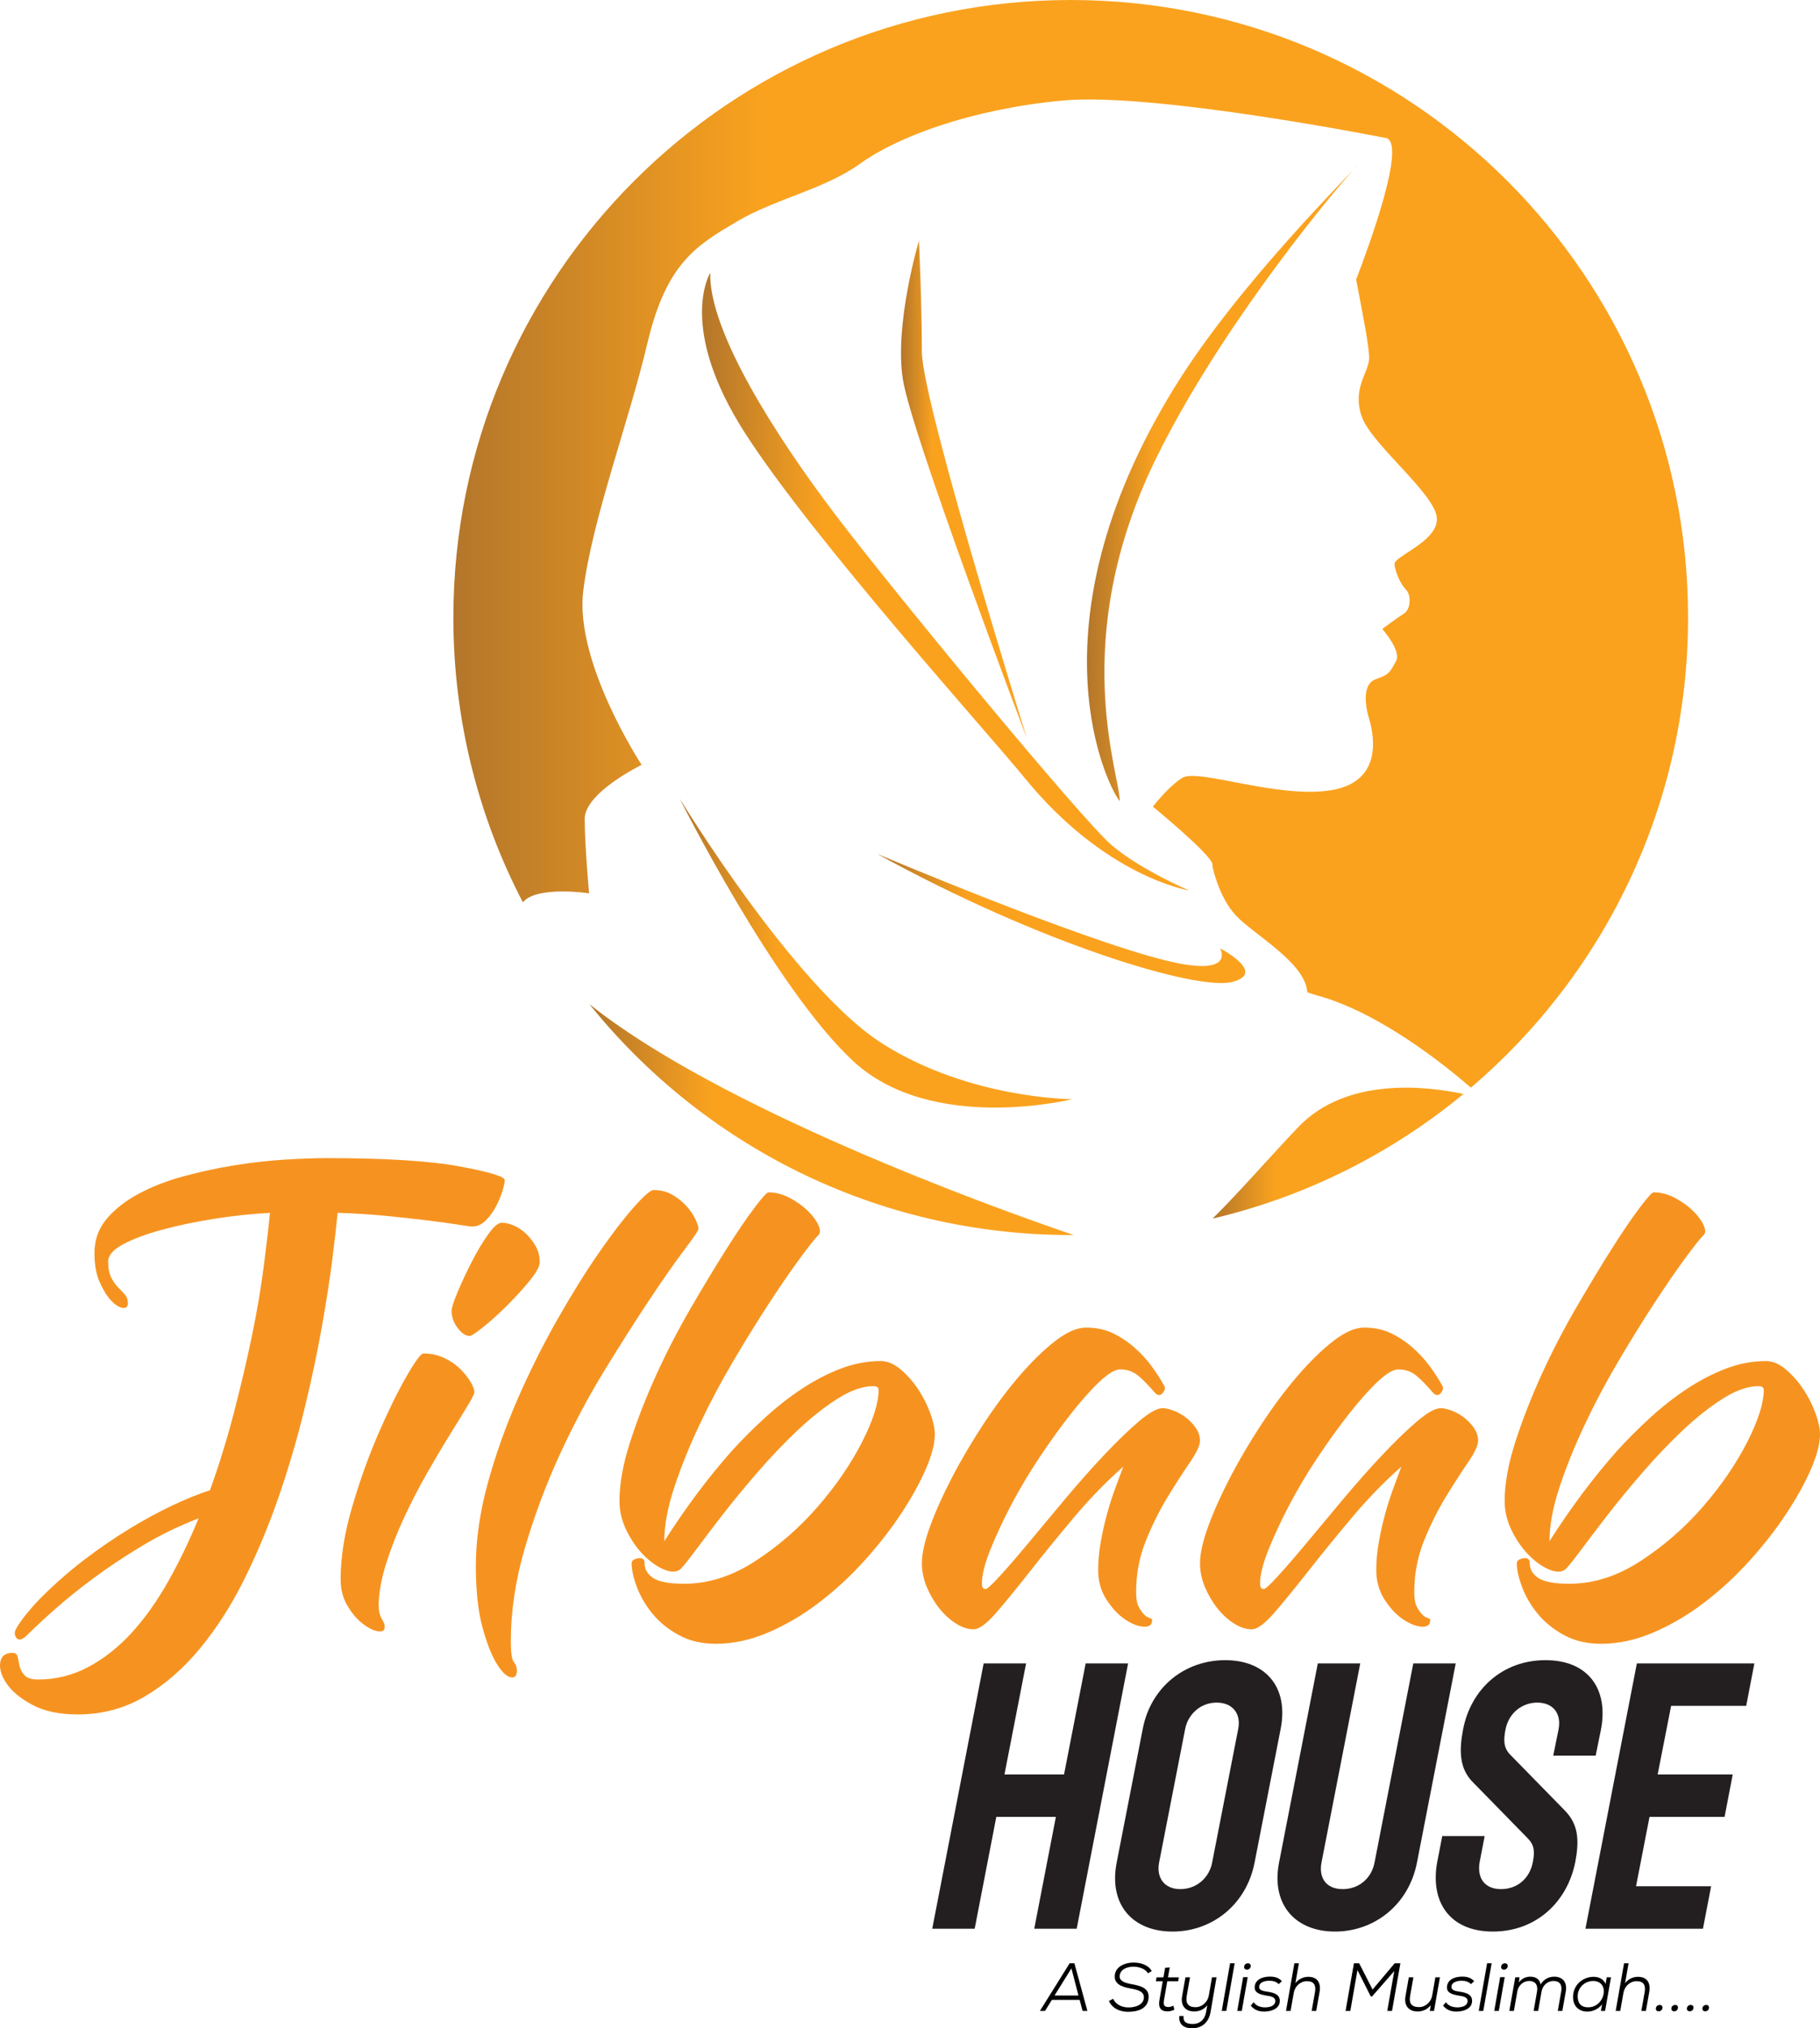 <svg xmlns="http://www.w3.org/2000/svg" xmlns:xlink="http://www.w3.org/1999/xlink" id="Layer_1" data-name="Layer 1" viewBox="0 0 1918.53 2137.53"><defs><style>      .cls-1 {        fill: url(#linear-gradient);      }      .cls-1, .cls-2, .cls-3, .cls-4, .cls-5, .cls-6, .cls-7, .cls-8, .cls-9, .cls-10, .cls-11 {        stroke-width: 0px;      }      .cls-2 {        fill: #f69320;      }      .cls-3 {        fill: url(#linear-gradient-6);      }      .cls-4 {        fill: #010101;      }      .cls-5 {        fill: url(#linear-gradient-5);      }      .cls-6 {        fill: url(#linear-gradient-2);      }      .cls-7 {        fill: url(#linear-gradient-7);      }      .cls-8 {        fill: url(#linear-gradient-3);      }      .cls-9 {        fill: #231f20;      }      .cls-10 {        fill: url(#linear-gradient-8);      }      .cls-11 {        fill: url(#linear-gradient-4);      }    </style><linearGradient id="linear-gradient" x1="740.02" y1="612.96" x2="1253.33" y2="612.96" gradientUnits="userSpaceOnUse"><stop offset="0" stop-color="#b3762b"></stop><stop offset=".25" stop-color="#faa21e"></stop><stop offset="1" stop-color="#faa21e"></stop></linearGradient><linearGradient id="linear-gradient-2" x1="949.8" y1="516.03" x2="1082.55" y2="516.03" xlink:href="#linear-gradient"></linearGradient><linearGradient id="linear-gradient-3" x1="621.22" y1="1179.85" x2="1131.7" y2="1179.85" xlink:href="#linear-gradient"></linearGradient><linearGradient id="linear-gradient-4" x1="1145.82" y1="507.94" x2="1432.96" y2="507.94" xlink:href="#linear-gradient"></linearGradient><linearGradient id="linear-gradient-5" x1="1278.19" y1="1215.27" x2="1542.69" y2="1215.27" xlink:href="#linear-gradient"></linearGradient><linearGradient id="linear-gradient-6" x1="716.37" y1="1004.34" x2="1130.25" y2="1004.34" xlink:href="#linear-gradient"></linearGradient><linearGradient id="linear-gradient-7" x1="924.62" y1="967.92" x2="1312.67" y2="967.92" xlink:href="#linear-gradient"></linearGradient><linearGradient id="linear-gradient-8" x1="477.92" y1="573.13" x2="1779.47" y2="573.13" xlink:href="#linear-gradient"></linearGradient></defs><g><path class="cls-4" d="m1138.09,2107.62h-29.26l-7.24,11.62h-5.38l31.34-50.2h5.02l13.7,50.2h-5.09l-3.08-11.62Zm-26.46-4.59h25.24l-7.46-28.61-17.78,28.61Z"></path><path class="cls-4" d="m1210.11,2079.58c-2.44-4.23-8.39-6.74-14.41-6.96-7.75-.29-15.49,3.16-15.42,10.4.07,5.02,5.88,6.81,12.91,8.1,10.04,1.79,18.5,4.45,17.57,14.63-1,11.33-11.4,14.42-21.73,14.42-8.18,0-16.57-3.44-20.08-11.4l4.45-2.3c3.01,6.31,9.47,9.11,16.21,9.11,8.03,0,15.42-3.08,16.13-9.61.86-7.1-6.17-8.96-13.77-10.33-6.74-1.22-16.35-3.44-16.85-11.62-.72-11.04,10.26-15.99,20.94-15.7,7.53.21,15.2,3.16,18,9.04l-3.95,2.22Z"></path><path class="cls-4" d="m1233.07,2073.34l-1.87,10.54h11.48l-.72,4.09h-11.47l-3.51,20.01c-.79,4.45-.14,7.17,4.66,7.17,1.65,0,3.52-.57,5.38-1.36l.86,4.23c-2.51,1.08-4.8,1.72-7.1,1.72-7.6,0-9.9-4.37-8.61-11.76l3.51-20.01h-7.24l.72-4.09h7.24l1.79-10.04,4.88-.5Z"></path><path class="cls-4" d="m1254.44,2083.81l-3.51,19.87c-1.29,7.39,1.58,11.69,9.39,11.62,6.81,0,12.7-5.38,13.91-12.19l3.37-19.29h4.8l-6.31,36.65c-2.08,11.69-9.89,17.07-19.43,17.07s-14.34-4.88-13.48-12.91h4.45c-.57,6.38,3.08,8.39,9.83,8.39,6.38,0,12.34-3.66,13.91-12.55l1.29-7.17c-3.73,4.73-8.75,6.45-13.7,6.53-9.18,0-14.63-5.95-12.84-16.07l3.51-19.94h4.81Z"></path><path class="cls-4" d="m1301.5,2069.04l-8.82,50.2h-4.81l8.82-50.2h4.81Z"></path><path class="cls-4" d="m1315.27,2083.67l-6.24,35.57h-4.81l6.24-35.57h4.81Zm-3.8-10.69c0,1.86,1.36,2.8,2.87,2.8,1.94,0,4.09-1.29,4.09-3.94,0-1.86-1.36-2.8-2.87-2.8-1.94,0-4.09,1.29-4.09,3.95Z"></path><path class="cls-4" d="m1321.51,2110.06c2.72,4.09,7.46,5.38,11.83,5.45,4.16,0,10.4-1,10.97-6.1.57-5.16-5.59-5.67-9.32-6.31-6.1-1.08-12.48-2.51-12.4-8.68.14-8.39,8.61-11.4,16.21-11.33,5.31,0,9.39,1.43,12.48,4.8l-3.37,3.16c-2.58-2.8-6.17-3.59-9.83-3.59-5.45,0-10.61,1.79-10.76,6.38-.14,3.87,4.73,4.59,8.82,5.16,7.6,1.15,13.34,3.23,12.91,10.4-.43,7.75-9.25,10.54-16.57,10.54-5.81,0-10.47-1.94-13.98-6.24l3.01-3.66Z"></path><path class="cls-4" d="m1369.2,2069.04l-3.66,20.94c3.8-4.8,8.75-6.6,13.48-6.67,9.9,0,13.63,6.53,11.98,16.07l-3.51,19.86h-4.81l3.51-19.86c1.22-7.1-1-11.48-8.53-11.48-6.88,0-12.62,5.38-13.84,12.26l-3.37,19.08h-4.81l8.82-50.2h4.73Z"></path><path class="cls-4" d="m1469.76,2077.21l-23.38,26.75h-1.43l-13.99-27.75-7.53,43.03h-5.02l8.82-50.2h5.52l14.13,27.68,23.31-27.68h6.02l-8.82,50.2h-5.02l7.39-42.03Z"></path><path class="cls-4" d="m1489.92,2083.81l-3.51,19.87c-1.29,7.39,1.43,11.54,9.46,11.54,6.81,0,12.62-5.31,13.84-12.12l3.37-19.29h4.8l-6.24,35.43h-4.45l.93-5.95c-3.87,4.73-8.61,6.45-13.77,6.53-9.18,0-14.56-5.95-12.77-16.07l3.51-19.94h4.81Z"></path><path class="cls-4" d="m1524.21,2110.06c2.72,4.09,7.46,5.38,11.83,5.45,4.16,0,10.4-1,10.97-6.1.57-5.16-5.59-5.67-9.32-6.31-6.1-1.08-12.48-2.51-12.4-8.68.14-8.39,8.61-11.4,16.21-11.33,5.31,0,9.39,1.43,12.48,4.8l-3.37,3.16c-2.58-2.8-6.17-3.59-9.83-3.59-5.45,0-10.61,1.79-10.76,6.38-.14,3.87,4.73,4.59,8.82,5.16,7.6,1.15,13.34,3.23,12.91,10.4-.43,7.75-9.25,10.54-16.57,10.54-5.81,0-10.47-1.94-13.98-6.24l3.01-3.66Z"></path><path class="cls-4" d="m1572.41,2069.04l-8.82,50.2h-4.8l8.82-50.2h4.81Z"></path><path class="cls-4" d="m1586.18,2083.67l-6.24,35.57h-4.81l6.24-35.57h4.81Zm-3.8-10.69c0,1.86,1.36,2.8,2.87,2.8,1.94,0,4.08-1.29,4.08-3.94,0-1.86-1.36-2.8-2.87-2.8-1.94,0-4.09,1.29-4.09,3.95Z"></path><path class="cls-4" d="m1616.66,2119.24l3.59-20.51c1.08-6.24-1.36-11.04-8.39-11.04-6.24,0-11.33,4.8-12.41,11.04l-3.59,20.51h-4.81l6.24-35.43h4.52l-.72,5.52c3.01-4.45,7.74-6.17,12.05-6.17,5.09,0,9.83,2.22,10.9,8.18,3.44-5.81,8.96-8.18,14.34-8.18,9.04,0,13.84,6.1,12.19,15.42l-3.66,20.66h-4.81l3.66-20.66c1.08-6.31-1.15-10.9-8.25-10.9-6.24,0-11.4,4.8-12.48,11.04l-3.59,20.51h-4.81Z"></path><path class="cls-4" d="m1693.7,2083.81h4.52c-2.08,11.83-4.16,23.59-6.24,35.43h-4.45l1.29-6.96c-4.02,5.23-10.11,7.67-15.42,7.67-9.32,0-15.2-5.95-15.2-15.35,0-12.84,10.4-21.3,21.73-21.3,5.45,0,10.76,2.51,12.55,7.53l1.22-7.03Zm-30.62,20.01c0,7.03,3.3,11.62,10.97,11.62,18.29,0,23.52-27.75,5.24-27.75-8.39,0-16.21,6.67-16.21,16.13Z"></path><path class="cls-4" d="m1716.73,2069.04l-3.66,20.94c3.8-4.8,8.75-6.6,13.48-6.67,9.89,0,13.62,6.53,11.97,16.07l-3.51,19.86h-4.81l3.51-19.86c1.22-7.1-1-11.48-8.53-11.48-6.88,0-12.62,5.38-13.84,12.26l-3.37,19.08h-4.81l8.82-50.2h4.73Z"></path><path class="cls-4" d="m1749.65,2112.93c1.58,0,2.8.93,2.8,2.8,0,2.58-2.15,3.94-4.02,3.94-1.51,0-2.94-.93-2.94-2.8,0-2.65,2.22-3.95,4.16-3.95Z"></path><path class="cls-4" d="m1766,2112.93c1.58,0,2.8.93,2.8,2.8,0,2.58-2.15,3.94-4.02,3.94-1.51,0-2.94-.93-2.94-2.8,0-2.65,2.22-3.95,4.16-3.95Z"></path><path class="cls-4" d="m1782.36,2112.93c1.58,0,2.8.93,2.8,2.8,0,2.58-2.15,3.94-4.02,3.94-1.51,0-2.94-.93-2.94-2.8,0-2.65,2.22-3.95,4.16-3.95Z"></path><path class="cls-4" d="m1798.71,2112.93c1.58,0,2.8.93,2.8,2.8,0,2.58-2.15,3.94-4.02,3.94-1.51,0-2.94-.93-2.94-2.8,0-2.65,2.22-3.95,4.16-3.95Z"></path></g><g><path class="cls-2" d="m484.84,1229.31c31.5,5.88,47.26,10.69,47.26,14.42,0,2.14-.8,5.88-2.4,11.21-1.6,5.35-3.88,10.82-6.81,16.42-2.94,5.61-6.55,10.55-10.81,14.82-4.28,4.28-9.09,6.41-14.42,6.41-1.6,0-6.55-.66-14.82-2-8.28-1.33-18.96-2.8-32.04-4.41-13.09-1.6-27.77-3.21-44.05-4.81-16.29-1.6-33.24-2.67-50.86-3.21-1.08,11.75-2.94,28.17-5.61,49.26-2.68,21.1-6.41,45.13-11.21,72.09-4.8,26.97-10.95,55.8-18.42,86.5-7.48,30.71-16.42,61.15-26.83,91.31-10.41,30.17-22.43,59.01-36.04,86.51-13.62,27.51-29.24,51.92-46.86,73.29-17.62,21.35-37.12,38.31-58.47,50.86-21.36,12.54-44.85,18.82-70.49,18.82-19.22,0-35.11-3.34-47.66-10.01-12.54-6.68-21.63-14.16-27.23-22.43-5.61-8.29-7.87-15.76-6.81-22.43,1.08-6.68,5.34-10.01,12.82-10.01,3.2,0,5.08,1.46,5.61,4.41.54,2.93,1.2,6.13,2,9.61.8,3.46,2.54,6.67,5.21,9.61,2.68,2.93,7.48,4.41,14.42,4.41,18.7,0,36.32-4.41,52.86-13.22,16.55-8.81,31.76-20.83,45.65-36.04,13.88-15.22,26.7-33.24,38.45-54.06,11.74-20.83,22.43-42.98,32.04-66.48-20.83,8.01-40.59,17.62-59.27,28.84-18.7,11.21-35.78,22.56-51.26,34.04-15.48,11.49-29.23,22.56-41.25,33.24-12.01,10.67-21.49,19.48-28.43,26.43-5.33,5.33-9.21,6.53-11.61,3.61-2.4-2.94-2.53-6.28-.4-10.01,2.68-4.81,6.55-10.29,11.61-16.42,5.08-6.13,10.01-11.61,14.82-16.42,14.42-14.42,29.51-27.63,45.26-39.65,15.76-12.01,31.5-22.83,47.26-32.44,15.74-9.61,30.96-17.89,45.65-24.83,14.68-6.93,27.9-12.28,39.65-16.02,9.61-26.69,18.02-53.93,25.23-81.7,7.21-27.76,13.48-54.46,18.82-80.1,5.33-25.63,9.48-49.79,12.42-72.49,2.93-22.69,5.21-42.05,6.81-58.07-19.76,1.08-39.65,3.21-59.67,6.41-20.02,3.2-38.32,7.08-54.87,11.61-16.56,4.54-30.04,9.61-40.45,15.22-10.41,5.61-15.62,11.61-15.62,18.02,0,6.95,1.06,12.55,3.2,16.82,2.13,4.28,4.53,7.75,7.21,10.41,2.67,2.68,5.07,5.21,7.21,7.61,2.13,2.4,3.2,5.48,3.2,9.21s-1.88,5.34-5.61,4.81c-3.74-.53-7.75-3.07-12.02-7.61-4.28-4.53-8.29-10.94-12.01-19.22-3.73-8.27-5.61-18.55-5.61-30.84,0-13.88,4.28-25.89,12.81-36.04,8.54-10.14,19.75-18.95,33.64-26.43,13.88-7.47,29.64-13.62,47.26-18.42s35.51-8.67,53.66-11.61c18.15-2.93,35.77-4.93,52.87-6.01,17.08-1.06,32.04-1.6,44.85-1.6,61.94,0,108.66,2.94,140.17,8.81Z"></path><path class="cls-2" d="m468.41,1431.16c6.67,3.21,12.28,7.08,16.82,11.61,4.53,4.54,8.14,9.08,10.81,13.62,2.67,4.54,4,8.15,4,10.81,0,1.6-2.4,6.41-7.21,14.42-4.8,8.01-10.95,18.02-18.42,30.04-7.48,12.02-15.49,25.5-24.03,40.45-8.55,14.96-16.56,30.44-24.03,46.46-7.48,16.02-13.75,31.91-18.82,47.66-5.08,15.76-7.89,30.31-8.41,43.65,0,4.28.26,7.49.8,9.61.53,2.13,1.2,4.01,2,5.61.8,1.6,1.6,3.07,2.4,4.41.8,1.33,1.2,3.07,1.2,5.21,0,3.73-2.4,5.2-7.21,4.41-4.81-.8-10.15-3.48-16.02-8.01-5.88-4.54-11.21-10.81-16.02-18.82-4.8-8.01-7.21-17.34-7.21-28.03,0-22.95,4-48.18,12.01-75.69,8.01-27.5,17.22-53.26,27.63-77.3,10.41-24.03,20.29-44.18,29.64-60.47,9.34-16.28,15.34-24.43,18.02-24.43,8.01,0,15.34,1.6,22.03,4.81Zm72.89-139.77c4.53,1.88,8.81,4.68,12.82,8.41,4.01,3.74,7.47,8.15,10.41,13.22,2.93,5.08,4.41,10.82,4.41,17.22,0,4.28-3.48,10.69-10.41,19.22-6.95,8.55-14.82,17.22-23.63,26.03-8.81,8.81-17.22,16.42-25.23,22.83s-12.82,9.61-14.42,9.61c-4.28,0-8.55-2.8-12.81-8.41-4.28-5.61-6.41-11.61-6.41-18.02,0-3.2,2.13-9.87,6.41-20.02,4.27-10.14,9.21-20.69,14.82-31.64,5.61-10.94,11.34-20.55,17.22-28.84,5.87-8.27,10.68-12.41,14.42-12.41s7.87.94,12.41,2.8Z"></path><path class="cls-2" d="m709.09,1259.35c5.87,3.48,10.81,7.48,14.82,12.01,4,4.54,7.07,9.09,9.21,13.62,2.13,4.54,3.2,7.89,3.2,10.01,0,1.6-4.94,8.95-14.82,22.03-9.89,13.09-22.03,30.43-36.44,52.06-14.42,21.62-30.31,46.59-47.66,74.89-17.36,28.31-33.24,58.21-47.66,89.71-14.42,31.51-26.57,64.08-36.44,97.72-9.89,33.64-14.82,66.48-14.82,98.52,0,11.74,1.06,18.95,3.2,21.63,2.13,2.67,3.2,5.61,3.2,8.81,0,5.87-2.28,8.27-6.81,7.21-4.54-1.08-9.49-6.01-14.82-14.82-5.33-8.81-10.28-21.62-14.82-38.45-4.53-16.82-6.81-38.31-6.81-64.48s4.14-55.93,12.41-86.11c8.27-30.16,18.82-59.93,31.64-89.31,12.82-29.36,26.83-57.39,42.05-84.1,15.22-26.7,29.76-50.06,43.65-70.09,13.88-20.02,26.16-36.04,36.84-48.06,10.68-12.02,17.62-18.02,20.83-18.02,7.47,0,14.14,1.74,20.02,5.21Z"></path><path class="cls-2" d="m949.37,1443.17c6.93,5.88,13.08,12.81,18.42,20.83,5.33,8.01,9.61,16.42,12.82,25.23,3.2,8.81,4.81,16.15,4.81,22.03,0,10.15-3.2,22.56-9.61,37.25-6.41,14.69-15.09,30.31-26.03,46.86-10.95,16.56-23.77,32.98-38.45,49.26-14.69,16.3-30.57,30.97-47.66,44.05-17.1,13.08-34.98,23.63-53.67,31.64-18.7,8.01-37.12,12.02-55.27,12.02-14.95,0-28.03-3.08-39.25-9.21-11.21-6.14-20.42-13.62-27.63-22.43-7.21-8.81-12.69-18.15-16.42-28.03-3.74-9.87-5.61-18.28-5.61-25.23,0-2.67,2.26-4.41,6.81-5.21,4.53-.8,6.81.94,6.81,5.21,0,6.41,3.07,11.61,9.21,15.62,6.13,4,16.95,6.01,32.44,6.01,25.63,0,50.72-8.01,75.29-24.03,24.56-16.02,46.46-35.11,65.68-57.27,19.22-22.15,34.7-44.72,46.46-67.68,11.74-22.95,17.62-41.37,17.62-55.27,0-2.67-1.88-4-5.61-4-11.21,0-23.77,4.41-37.65,13.22-13.89,8.81-27.91,19.9-42.05,33.24-14.16,13.35-28.17,28.03-42.05,44.05-13.89,16.02-26.31,31.11-37.25,45.25-10.95,14.16-20.3,26.43-28.03,36.84-7.75,10.41-12.95,16.96-15.62,19.62-3.74,3.74-9.21,4.28-16.42,1.6-7.21-2.67-14.42-7.47-21.63-14.42-7.21-6.93-13.49-15.62-18.82-26.03-5.33-10.41-8.01-21.22-8.01-32.44,0-18.15,3.73-38.85,11.21-62.07,7.47-23.23,16.68-46.85,27.63-70.89,10.94-24.03,23.09-47.52,36.44-70.48,13.34-22.95,25.76-43.51,37.25-61.67,11.48-18.15,21.35-32.7,29.64-43.65,8.27-10.94,13.22-16.42,14.82-16.42,7.47,0,14.82,1.88,22.03,5.61,7.21,3.74,13.48,8.15,18.82,13.22,5.33,5.08,9.21,10.15,11.61,15.22,2.4,5.08,2.53,8.69.4,10.81-3.74,3.74-10.41,12.15-20.02,25.23-9.61,13.09-20.42,28.84-32.44,47.26s-24.57,38.72-37.65,60.87c-13.09,22.16-24.97,44.59-35.64,67.28-10.69,22.7-19.5,44.59-26.43,65.68-6.95,21.1-10.41,39.92-10.41,56.47,22.43-35.24,46.18-67.01,71.29-95.32,10.68-11.74,22.29-23.35,34.84-34.84,12.54-11.48,25.49-21.63,38.85-30.44,13.34-8.81,26.96-15.88,40.85-21.23,13.88-5.33,28.03-8.01,42.45-8.01,6.93,0,13.88,2.94,20.83,8.81Z"></path><path class="cls-2" d="m1200.47,1693.47c1.86,3.48,3.73,6.13,5.61,8.01,1.86,1.87,3.73,3.07,5.6,3.61,1.87.53,2.8,1.33,2.8,2.4,0,4.81-2.94,7.07-8.81,6.81-5.88-.28-12.42-2.8-19.62-7.61-7.21-4.81-13.75-11.74-19.62-20.83-5.88-9.07-8.81-19.49-8.81-31.24,0-9.61.92-19.63,2.8-30.04,1.86-10.41,4.13-20.42,6.81-30.04,2.67-9.61,5.6-18.68,8.81-27.23,3.2-8.54,5.87-15.75,8.01-21.63-18.16,16.02-35.64,34.04-52.46,54.07-16.82,20.02-32.04,38.72-45.66,56.07-13.62,17.36-25.51,31.91-35.64,43.65-10.15,11.74-18.16,17.62-24.03,17.62s-12.02-2-18.42-6.01c-6.41-4-12.28-9.35-17.62-16.02-5.33-6.67-9.74-14.14-13.22-22.43-3.47-8.27-5.21-16.68-5.21-25.23,0-10.14,2.94-23.23,8.81-39.25,5.88-16.02,13.62-33.24,23.23-51.66,9.61-18.42,20.55-36.97,32.84-55.66,12.28-18.68,24.83-35.51,37.65-50.46,12.81-14.94,25.35-27.24,37.65-36.84,12.28-9.61,23.23-14.42,32.83-14.42,10.68,0,20.15,2,28.44,6.01,8.27,4,15.88,9.09,22.82,15.22,6.94,6.14,12.94,12.69,18.02,19.62,5.07,6.95,9.21,13.35,12.42,19.22,2.12,2.68,1.86,5.61-.8,8.81-2.68,3.21-5.61,2.94-8.81-.8-5.88-6.93-11.49-12.68-16.82-17.22-5.34-4.53-11.75-6.81-19.22-6.81-5.35,0-12.55,4.28-21.63,12.81-9.09,8.55-19.1,19.76-30.04,33.64-10.95,13.89-22.02,29.24-33.24,46.06-11.22,16.82-21.23,33.64-30.04,50.46-8.81,16.82-16.15,32.58-22.03,47.26-5.88,14.69-8.81,26.57-8.81,35.64,0,3.74,1.33,5.61,4,5.61,1.6,0,6.68-4.67,15.22-14.02,8.53-9.34,18.69-21.09,30.43-35.24,11.74-14.14,24.56-29.5,38.45-46.06,13.88-16.55,27.5-31.9,40.85-46.06,13.35-14.14,25.5-25.89,36.45-35.24,10.94-9.34,19.35-14.02,25.23-14.02,2.67,0,6.27.8,10.81,2.4,4.53,1.6,8.94,4,13.22,7.21,4.26,3.2,7.87,6.95,10.81,11.21,2.93,4.28,4.4,8.81,4.4,13.62s-3.48,12.29-10.41,22.43c-6.95,10.15-14.7,22.16-23.23,36.05-8.55,13.89-16.3,29.37-23.23,46.45-6.95,17.1-10.41,35.24-10.41,54.47,0,6.94.92,12.15,2.8,15.62Z"></path><path class="cls-2" d="m1493.63,1693.47c1.87,3.48,3.73,6.13,5.61,8.01,1.86,1.87,3.73,3.07,5.61,3.61,1.87.53,2.8,1.33,2.8,2.4,0,4.81-2.94,7.07-8.81,6.81-5.88-.28-12.42-2.8-19.63-7.61-7.21-4.81-13.75-11.74-19.62-20.83-5.88-9.07-8.81-19.49-8.81-31.24,0-9.61.93-19.63,2.8-30.04,1.86-10.41,4.13-20.42,6.81-30.04,2.67-9.61,5.61-18.68,8.81-27.23,3.2-8.54,5.87-15.75,8.01-21.63-18.16,16.02-35.64,34.04-52.46,54.07-16.82,20.02-32.04,38.72-45.65,56.07-13.62,17.36-25.51,31.91-35.64,43.65-10.15,11.74-18.16,17.62-24.03,17.62s-12.02-2-18.42-6.01c-6.41-4-12.28-9.35-17.62-16.02-5.33-6.67-9.74-14.14-13.22-22.43-3.46-8.27-5.2-16.68-5.2-25.23,0-10.14,2.94-23.23,8.81-39.25,5.88-16.02,13.62-33.24,23.23-51.66,9.61-18.42,20.55-36.97,32.84-55.66,12.28-18.68,24.83-35.51,37.65-50.46,12.81-14.94,25.35-27.24,37.65-36.84,12.28-9.61,23.23-14.42,32.84-14.42,10.68,0,20.15,2,28.44,6.01,8.27,4,15.88,9.09,22.83,15.22,6.93,6.14,12.94,12.69,18.02,19.62,5.07,6.95,9.21,13.35,12.42,19.22,2.13,2.68,1.86,5.61-.8,8.81-2.68,3.21-5.61,2.94-8.81-.8-5.88-6.93-11.49-12.68-16.82-17.22-5.34-4.53-11.75-6.81-19.22-6.81-5.35,0-12.55,4.28-21.63,12.81-9.09,8.55-19.1,19.76-30.04,33.64-10.95,13.89-22.03,29.24-33.24,46.06-11.22,16.82-21.23,33.64-30.04,50.46-8.81,16.82-16.16,32.58-22.03,47.26-5.88,14.69-8.81,26.57-8.81,35.64,0,3.74,1.33,5.61,4,5.61,1.6,0,6.67-4.67,15.22-14.02,8.53-9.34,18.68-21.09,30.43-35.24,11.74-14.14,24.56-29.5,38.45-46.06,13.88-16.55,27.49-31.9,40.85-46.06,13.34-14.14,25.49-25.89,36.44-35.24,10.94-9.34,19.35-14.02,25.23-14.02,2.67,0,6.27.8,10.81,2.4,4.53,1.6,8.94,4,13.22,7.21,4.27,3.2,7.87,6.95,10.81,11.21,2.93,4.28,4.41,8.81,4.41,13.62s-3.48,12.29-10.41,22.43c-6.95,10.15-14.7,22.16-23.23,36.05-8.55,13.89-16.3,29.37-23.23,46.45-6.95,17.1-10.41,35.24-10.41,54.47,0,6.94.93,12.15,2.8,15.62Z"></path><path class="cls-2" d="m1882.49,1443.17c6.93,5.88,13.08,12.81,18.42,20.83,5.33,8.01,9.61,16.42,12.81,25.23,3.21,8.81,4.81,16.15,4.81,22.03,0,10.15-3.21,22.56-9.61,37.25-6.41,14.69-15.09,30.31-26.03,46.86-10.95,16.56-23.76,32.98-38.45,49.26-14.69,16.3-30.57,30.97-47.66,44.05-17.1,13.08-34.98,23.63-53.67,31.64-18.7,8.01-37.12,12.02-55.27,12.02-14.95,0-28.03-3.08-39.25-9.21-11.21-6.14-20.42-13.62-27.63-22.43-7.21-8.81-12.69-18.15-16.42-28.03-3.74-9.87-5.61-18.28-5.61-25.23,0-2.67,2.26-4.41,6.81-5.21,4.53-.8,6.81.94,6.81,5.21,0,6.41,3.07,11.61,9.21,15.62,6.13,4,16.95,6.01,32.44,6.01,25.63,0,50.72-8.01,75.29-24.03,24.56-16.02,46.46-35.11,65.68-57.27,19.22-22.15,34.7-44.72,46.45-67.68,11.74-22.95,17.62-41.37,17.62-55.27,0-2.67-1.88-4-5.61-4-11.21,0-23.76,4.41-37.65,13.22-13.89,8.81-27.91,19.9-42.05,33.24-14.16,13.35-28.17,28.03-42.05,44.05-13.89,16.02-26.31,31.11-37.25,45.25-10.95,14.16-20.3,26.43-28.03,36.84-7.75,10.41-12.95,16.96-15.62,19.62-3.74,3.74-9.21,4.28-16.42,1.6-7.21-2.67-14.42-7.47-21.62-14.42-7.21-6.93-13.49-15.62-18.82-26.03-5.33-10.41-8.01-21.22-8.01-32.44,0-18.15,3.73-38.85,11.22-62.07,7.47-23.23,16.68-46.85,27.63-70.89,10.94-24.03,23.09-47.52,36.44-70.48,13.34-22.95,25.76-43.51,37.24-61.67,11.48-18.15,21.35-32.7,29.64-43.65,8.27-10.94,13.22-16.42,14.82-16.42,7.47,0,14.82,1.88,22.03,5.61,7.21,3.74,13.48,8.15,18.82,13.22,5.33,5.08,9.21,10.15,11.61,15.22,2.4,5.08,2.53,8.69.4,10.81-3.74,3.74-10.41,12.15-20.02,25.23-9.61,13.09-20.42,28.84-32.44,47.26-12.02,18.42-24.57,38.72-37.65,60.87-13.09,22.16-24.97,44.59-35.64,67.28-10.69,22.7-19.5,44.59-26.43,65.68-6.94,21.1-10.41,39.92-10.41,56.47,22.43-35.24,46.18-67.01,71.29-95.32,10.67-11.74,22.29-23.35,34.84-34.84,12.54-11.48,25.49-21.63,38.85-30.44,13.34-8.81,26.96-15.88,40.85-21.23,13.88-5.33,28.03-8.01,42.45-8.01,6.93,0,13.88,2.94,20.83,8.81Z"></path></g><g><path class="cls-9" d="m1090.24,2032.6l22.8-117.85h-62.79l-22.8,117.85h-44.73l54.19-279.57h44.73l-22.79,116.99h62.79l22.8-116.99h44.73l-54.19,279.57h-44.73Z"></path><path class="cls-9" d="m1236.04,2035.61c-42.15,0-67.52-28.39-58.92-72.69l27.53-141.07c8.6-44.3,44.73-72.26,86.88-72.26s67.1,27.96,58.49,72.26l-27.53,141.07c-8.6,44.3-44.73,72.69-86.45,72.69Zm69.25-213.76c3.01-15.48-5.59-27.53-22.8-27.53s-30.11,12.47-33.12,27.53l-27.53,141.07c-3.01,15.48,5.16,27.96,22.37,27.96s30.54-12.04,33.55-27.96l27.53-141.07Z"></path><path class="cls-9" d="m1493.67,1962.92c-8.6,44.3-44.73,72.69-86.45,72.69s-67.53-28.39-58.92-72.69l40.86-209.89h44.73l-40.86,209.89c-3.01,15.91,4.73,27.96,22.37,27.96s30.54-12.04,33.55-27.96l40.86-209.89h44.73l-40.86,209.89Z"></path><path class="cls-9" d="m1520.32,1934.96h44.73l-5.16,26.67c-3.44,18.06,5.59,29.25,22.37,29.25s30.11-10.75,33.55-28.39c2.15-11.18,1.72-18.06-5.59-25.38l-57.63-58.92c-14.19-14.19-14.63-33.12-10.32-55.48,8.17-42.58,41.72-73.12,86.88-73.12s66.67,30.54,58.49,73.12l-5.59,27.53h-44.73l5.59-27.53c3.44-17.63-6.45-28.39-22.37-28.39s-30.11,10.75-33.55,28.39c-2.15,11.18-2.15,19.35,5.16,26.67l57.64,58.92c14.19,14.62,15.05,31.4,10.75,54.19-8.6,42.58-41.72,73.12-86.88,73.12s-66.66-30.97-58.49-73.98l5.16-26.67Z"></path><path class="cls-9" d="m1817.95,1914.75h-79.14l-14.2,73.12h79.14l-8.6,44.73h-123.87l54.19-279.57h123.87l-8.6,44.73h-79.14l-14.2,72.26h79.14l-8.6,44.73Z"></path></g><g><path class="cls-1" d="m748.68,287.55s-35.39,56.93,36.93,169.24c72.31,112.32,257.56,317.59,294.25,362.72,85.39,105.01,173.47,118.86,173.47,118.86,0,0-50.77-21.54-81.54-47.7-30.77-26.16-227.71-264.63-290.79-347.72-63.08-83.08-133.86-193.86-132.32-255.4Z"></path><path class="cls-6" d="m971.77,370.64c0-52.31-3.08-116.93-3.08-116.93,0,0-26.16,87.7-16.92,146.16,9.23,58.47,130.78,378.49,130.78,378.49,0,0-110.78-355.41-110.78-407.72Z"></path><path class="cls-8" d="m621.22,1058.14c119.28,148.4,302.27,243.41,507.48,243.41,1.01,0,2-.03,3.01-.04-90.32-30.6-373.33-133.67-510.48-243.37Z"></path><path class="cls-11" d="m1218.3,483.82c62.17-127.29,170.35-262.91,214.66-312.14-5.69,8.52-126.28,125.3-194.97,236.81-157.82,256.24-67.25,425.84-57.6,435.72.08-28.83-55.14-169.86,37.91-360.39Z"></path><path class="cls-5" d="m1278.19,1284.27c98.73-23.21,188.81-68.88,264.5-131.36-39.27-8.35-123.37-18.19-173.97,34.71-29.49,30.83-61.02,67.5-90.53,96.65Z"></path><path class="cls-3" d="m899.46,1118.38c83.08,76.93,230.79,40,230.79,40,0,0-107.7,0-200.01-58.47-92.31-58.47-213.86-258.48-213.86-258.48,0,0,100.01,200.01,183.09,276.94Z"></path><path class="cls-7" d="m1229.32,1012.32c-93.4-22.91-304.7-112.48-304.7-112.48,171.93,94.8,337.44,144.62,374.4,134.98,36.96-9.64-12.85-35.35-12.85-35.35,0,0,17.68,31.13-56.84,12.85Z"></path><path class="cls-10" d="m1128.7,0C769.28,0,477.92,291.36,477.92,650.78c0,108.24,26.46,210.29,73.21,300.09,14.96-17.8,69.85-9.42,69.85-9.42,0,0-4.62-50.77-4.62-78.47s60-56.93,60-56.93c0,0-70.77-107.7-61.54-183.09,9.23-75.39,47.7-176.94,67.7-261.56,20-84.62,52.31-103.08,93.85-127.7,41.54-24.62,92.31-33.85,130.78-61.54,38.46-27.69,115.39-56.93,212.32-66.16,96.93-9.23,342.33,39.62,342.33,39.62,19.92,7.47-17.32,110.11-32.26,149.02,6.87,35.65,14.46,73.82,13.67,84.07-1.11,14.48-17.82,31.19-7.8,60.16,10.03,28.97,75.75,80.21,79.1,105.83,3.34,25.62-45.68,41.22-44.56,50.13,1.11,8.91,6.68,21.17,12.25,26.74,5.57,5.57,5.01,20.61-2.23,25.07-7.24,4.46-22.84,16.15-22.84,16.15,0,0,20.61,23.39,14.48,33.98-6.13,10.58-6.13,13.93-21.17,18.94-15.04,5.01-11.14,28.97-7.24,41.78,3.9,12.81,17.27,65.73-39.55,75.2-56.82,9.47-140.93-23.39-157.64-12.81-7.24,4.59-18.26,14.47-30.72,30.2,17.3,14.33,67.1,56.41,62.65,62.14,0,0,6.15,32.31,24.62,52.31,18.46,20,72.31,49.23,75.39,80.01.04.37.03.77.06,1.15,3.46,1.26,7.01,2.45,10.71,3.46,64.95,17.71,133.47,72.55,161.84,97.1,140.05-119.37,228.9-297.03,228.9-495.47C1779.47,291.36,1488.11,0,1128.7,0Z"></path></g></svg>
